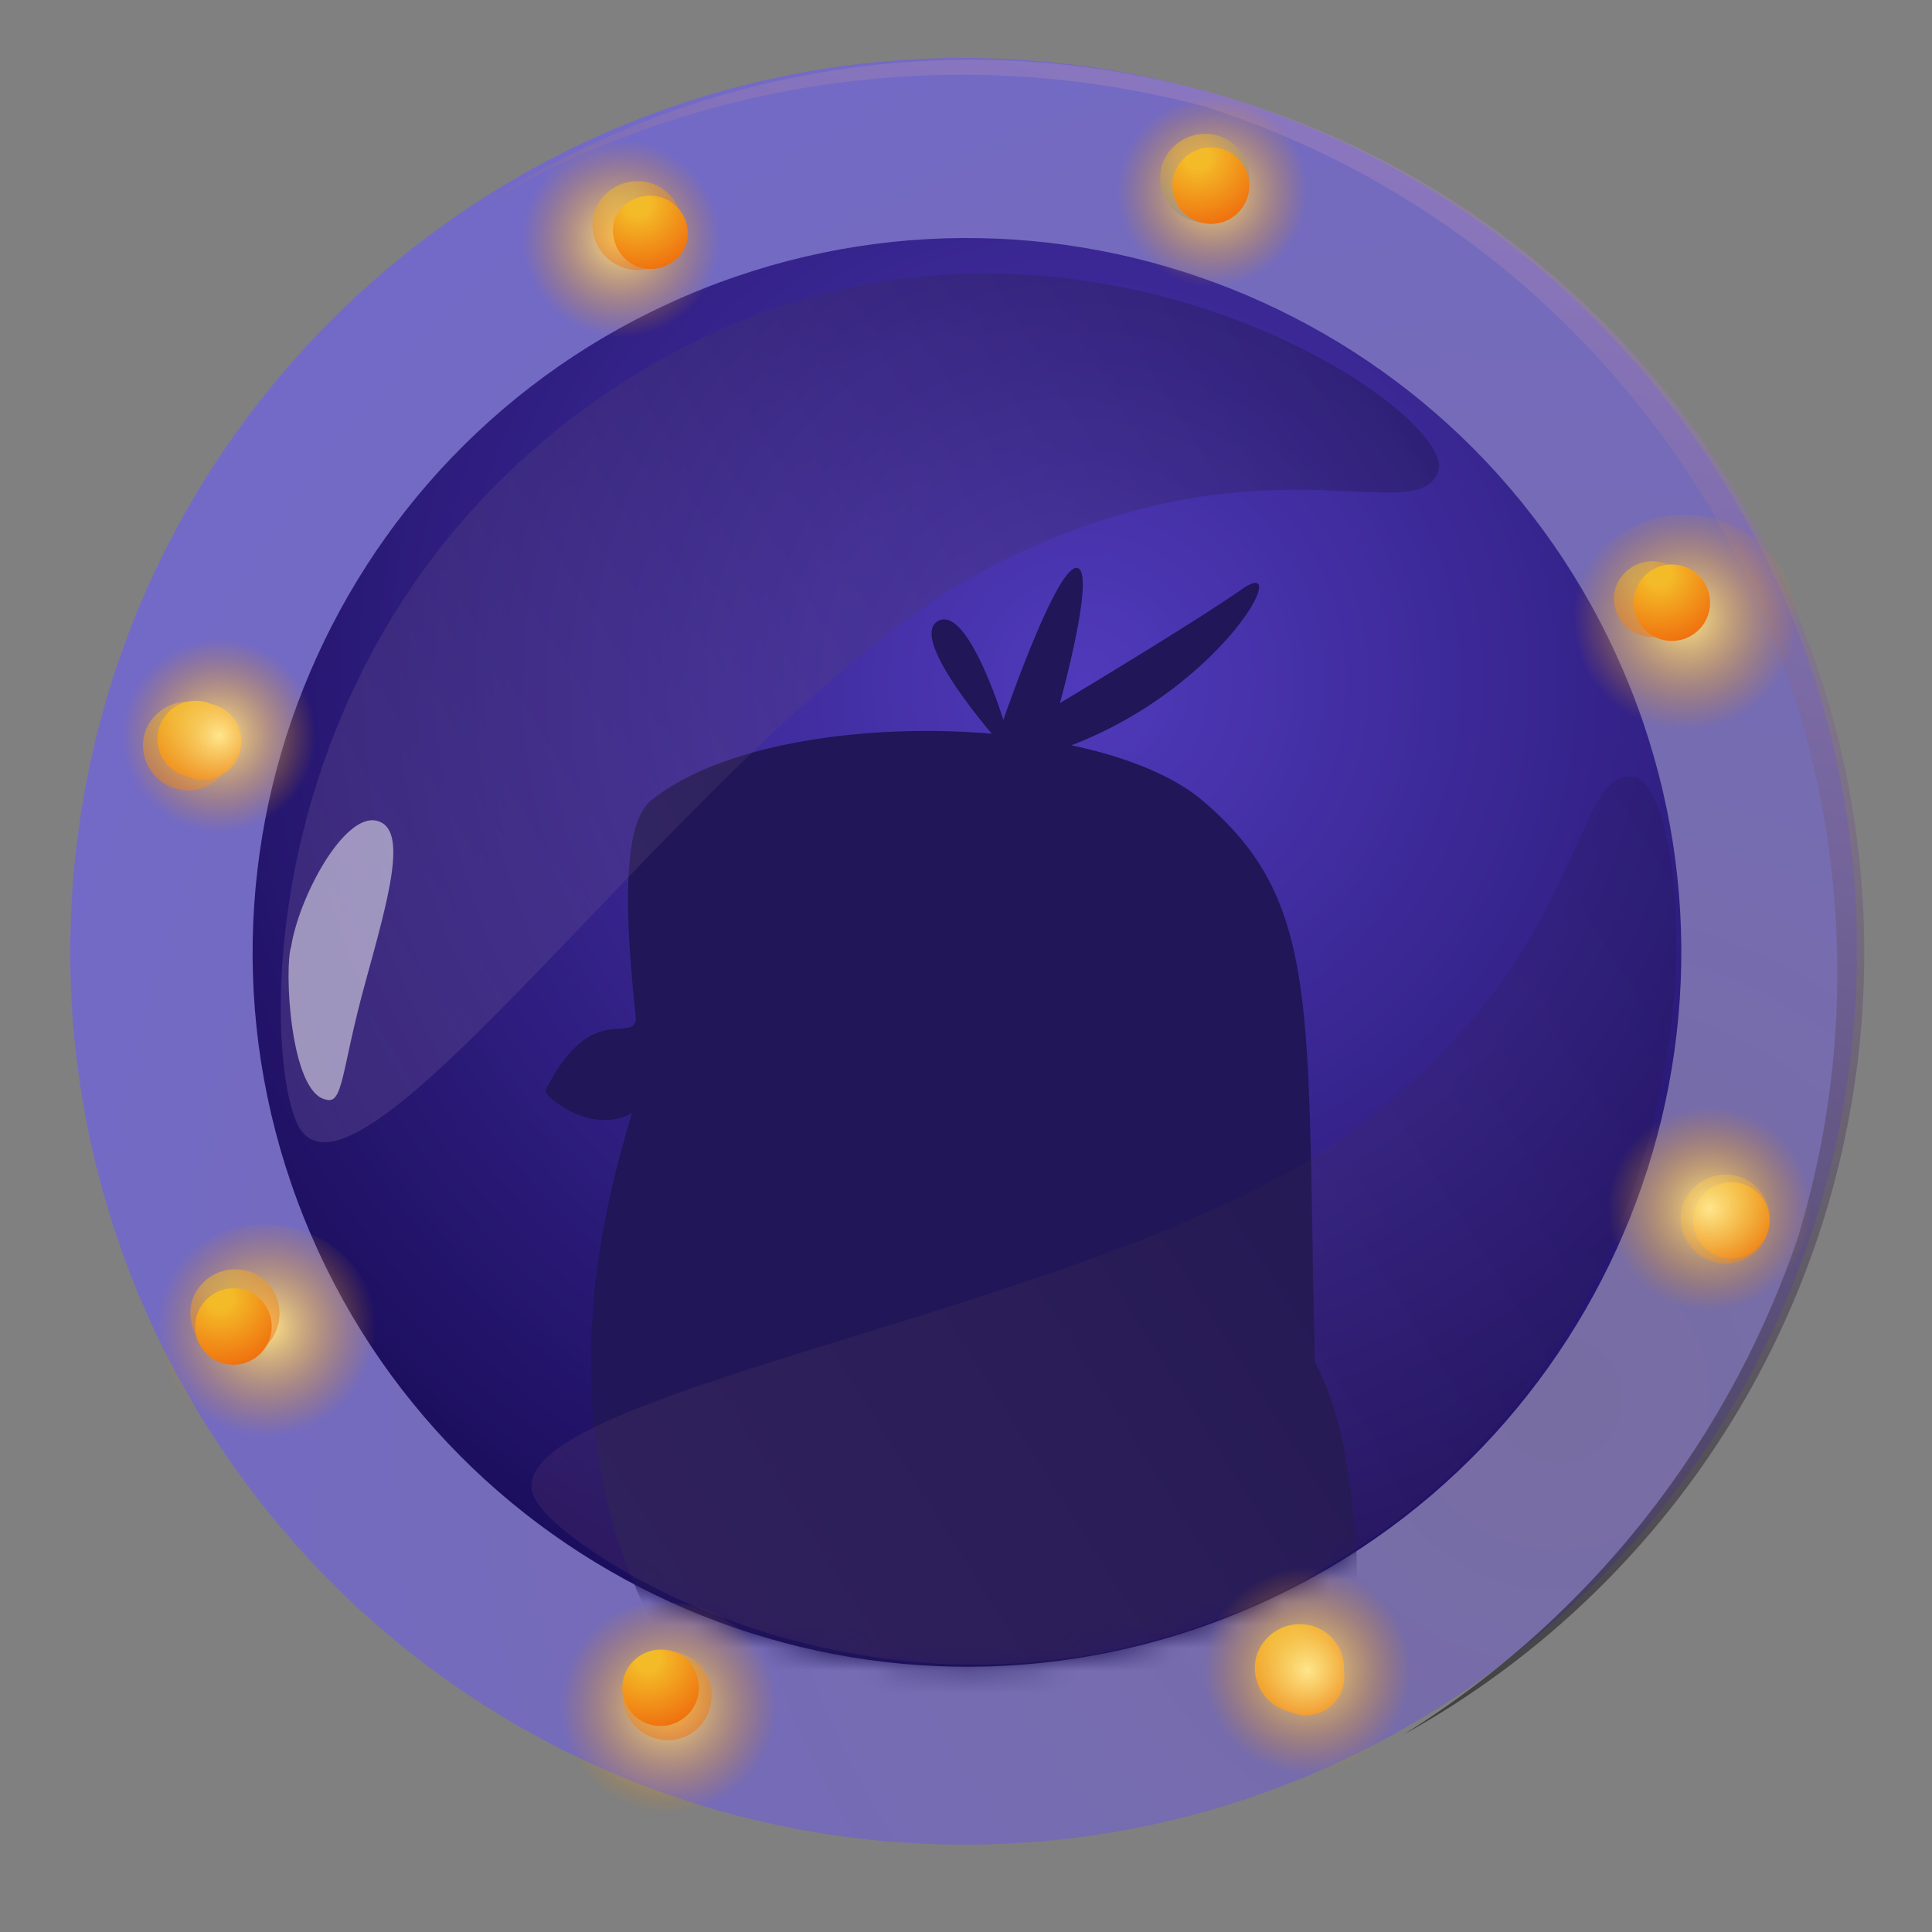 <svg width="85" height="85" fill="none" xmlns="http://www.w3.org/2000/svg"><rect width="100%" height="100%" fill="#808080" stroke="none"/><path d="M3.212 38.781c-1.697 21.64 14.47 40.557 36.109 42.254 21.64 1.696 40.557-14.47 42.254-36.11C83.27 23.286 67.105 4.37 45.465 2.672 23.826.975 4.91 17.142 3.212 38.782z" fill="url(#paint0_radial_525_7230)"/><path style="mix-blend-mode:screen" opacity=".5" d="M53.037 4.697a39.994 39.994 0 0126.04 49.817 41.543 41.543 0 01-17.33 21.803 39.3 39.3 0 10-40.4-67.367 41.644 41.644 0 0131.69-4.253z" fill="url(#paint1_linear_525_7230)"/><path d="M30.136 13.033C14.193 19.885 6.822 38.365 13.675 54.308 20.527 70.252 39.006 77.622 54.95 70.77c15.943-6.852 23.313-25.332 16.461-41.275C64.56 13.55 46.08 6.18 30.136 13.033z" fill="url(#paint2_radial_525_7230)"/><mask id="mask0_525_7230" style="mask-type:alpha" maskUnits="userSpaceOnUse" x="11" y="10" width="63" height="64"><path d="M30.136 13.033C14.192 19.885 6.822 38.365 13.674 54.308 20.526 70.252 39.006 77.622 54.95 70.77c15.944-6.852 23.314-25.332 16.462-41.275C64.559 13.55 46.079 6.18 30.136 13.033z" fill="url(#paint3_radial_525_7230)"/></mask><g mask="url(#mask0_525_7230)"><path d="M52.918 35.233c-1.308-1.113-3.372-1.932-5.781-2.443 6.658-2.551 9.797-8.457 7.523-6.88-2.366 1.64-8.027 5.023-8.027 5.023s1.647-5.948.726-5.948c-.922 0-3.215 6.692-3.215 6.692s-1.582-5.16-2.903-4.336c-1.03.642 1.308 3.645 2.39 4.94-5.623-.481-11.95.46-15.003 2.952-1.445 1.179-.99 6.36-.647 9.599-.152 1.112-1.981-.855-3.981 3.143-.066.242 2 2 3.803.995-1.112 3.813-3.801 13.036.766 22.18.175.362.37.723.574 1.085 2.34 4.144 5.002 6.939 7.995 8.814.541.873 1.876 2.903 3.209 3.99-.934 2.006-3.896 8.674-3.896 8.674a16.13 16.13 0 00-3.549-.564 1.885 1.885 0 00-1.647 1.128h4.68a15.927 15.927 0 00-3.135 1.127c-.624.455-.566 1.633-.566 1.633l4.42-2.305s-.82 2.414.363 3.028c1.081-.824.77-3.613.77-3.613l3.193.05s.101-.506-.726-.968c-.828-.463-2.57.412-2.57.412l4.261-7.882c1.167.006 2.486-.742 3.39-1.374 1.085.99 2.4 2.039 3.537 2.508.039 2.208.38 7.55.38 7.55a17.35 17.35 0 00-3.628-.961 1.507 1.507 0 00-1.48 1.091l4.68.44s-2.452.492-3.018.948c-.566.455-.392 1.749-.392 1.749l4.18-2.118s-.566 2.573.682 3.36c.965-.794.4-3.866.4-3.866l3.2.354s.043-.549-.828-1.134c-.87-.586-2.532.151-2.532.151l.151-7.422c1.388-.375 2.593-1.528 3.264-2.285.76.008 1.521.004 2.282-.013 11.633-.101 23.26-3.382 23.775-4.712.515-1.33-15.459 1.026-15.459 1.026s9.762-3.8 9.37-5.333c-.392-1.532-15.524 4.12-15.524 4.12l-.023-.72c.614-.511.998-2.24 1.197-4.043.031-.263.058-.526.082-.788.08-.535.08-1.062.08-1.56v-.594c0-1.22-.008-2.565-.03-3.916l-.043-.01a31.086 31.086 0 00-.551-4.702l-.001.003c-.275-1.314-.67-2.544-1.239-3.578a1323.829 1323.829 0 01-.105-5.55l-.001-.05c-.193-11.23-.262-15.215-4.823-19.097z" fill="#201658"/></g><path d="M7.682 34.676a1.978 1.978 0 01-1.306-2.453 2.011 2.011 0 012.467-1.275 1.945 1.945 0 011.275 2.466 1.914 1.914 0 01-2.436 1.262z" fill="url(#paint4_radial_525_7230)" opacity=".5"/><path d="M8.279 34.162a1.68 1.68 0 01-.935-2.76 1.682 1.682 0 011.932-.431 1.68 1.68 0 11-.997 3.191z" fill="url(#paint5_radial_525_7230)"/><path d="M56.596 75.266a1.978 1.978 0 01-1.305-2.453 2.011 2.011 0 012.466-1.276 1.944 1.944 0 011.276 2.467 1.912 1.912 0 01-2.437 1.262z" fill="url(#paint6_radial_525_7230)"/><path d="M56.971 75.39a1.682 1.682 0 11.982-3.218 1.682 1.682 0 01-.982 3.219z" fill="url(#paint7_radial_525_7230)"/><path d="M75.331 55.489a1.978 1.978 0 01-1.306-2.454 2.011 2.011 0 012.467-1.275 1.944 1.944 0 011.275 2.467 1.915 1.915 0 01-2.436 1.262z" fill="url(#paint8_radial_525_7230)" opacity=".5"/><path d="M75.68 55.303a1.681 1.681 0 11.982-3.217 1.681 1.681 0 01-.981 3.217z" fill="url(#paint9_radial_525_7230)"/><path d="M73.635 58.65a5.104 5.104 0 112.978-9.765 5.104 5.104 0 01-2.978 9.764z" fill="url(#paint10_radial_525_7230)"/><path d="M72.594 32.63a5.104 5.104 0 112.979-9.765 5.104 5.104 0 01-2.98 9.765z" fill="url(#paint11_radial_525_7230)"/><path d="M51.78 13.897a5.105 5.105 0 112.978-9.765 5.105 5.105 0 01-2.979 9.765z" fill="url(#paint12_radial_525_7230)"/><path d="M25.76 15.977a5.104 5.104 0 112.979-9.763 5.104 5.104 0 01-2.979 9.763z" fill="url(#paint13_radial_525_7230)"/><path d="M8.068 37.834a5.104 5.104 0 112.979-9.765 5.104 5.104 0 01-2.98 9.765z" fill="url(#paint14_radial_525_7230)"/><path d="M10.15 63.852a5.104 5.104 0 112.978-9.764 5.104 5.104 0 01-2.979 9.764z" fill="url(#paint15_radial_525_7230)"/><path d="M27.842 80.503a5.104 5.104 0 112.978-9.763 5.104 5.104 0 01-2.978 9.763z" fill="url(#paint16_radial_525_7230)"/><path d="M55.942 78.967a5.104 5.104 0 112.979-9.764 5.104 5.104 0 01-2.98 9.764z" fill="url(#paint17_radial_525_7230)"/><path d="M72.197 27.945a1.69 1.69 0 01-1.115-2.095 1.718 1.718 0 012.107-1.09 1.66 1.66 0 011.089 2.107 1.631 1.631 0 01-2.08 1.078z" fill="url(#paint18_radial_525_7230)" opacity=".5"/><path d="M73.065 28.125a1.681 1.681 0 11.981-3.216 1.681 1.681 0 01-.98 3.216z" fill="url(#paint19_radial_525_7230)"/><path d="M27.456 11.779a1.978 1.978 0 01-1.306-2.454 2.011 2.011 0 012.467-1.275 1.946 1.946 0 011.275 2.466 1.912 1.912 0 01-2.436 1.263z" fill="url(#paint20_radial_525_7230)" opacity=".5"/><path d="M28.153 11.768a1.714 1.714 0 01-1.12-2.103 1.682 1.682 0 012.725-.587 1.648 1.648 0 01.381 1.8 1.682 1.682 0 01-1.986.89z" fill="url(#paint21_radial_525_7230)"/><path d="M28.777 76.465a1.979 1.979 0 01-1.306-2.453 2.011 2.011 0 012.467-1.275 1.944 1.944 0 011.275 2.466 1.912 1.912 0 01-2.436 1.262z" fill="url(#paint22_radial_525_7230)" opacity=".5"/><path d="M28.57 75.862a1.68 1.68 0 01-1.118-2.102 1.714 1.714 0 012.103-1.12 1.684 1.684 0 11-.984 3.222z" fill="url(#paint23_radial_525_7230)"/><path d="M9.764 59.655A1.979 1.979 0 018.458 57.2a2.011 2.011 0 012.466-1.275 1.944 1.944 0 011.276 2.466 1.916 1.916 0 01-1.682 1.355 1.912 1.912 0 01-.754-.092z" fill="url(#paint24_radial_525_7230)" opacity=".5"/><path d="M9.778 59.969a1.681 1.681 0 01-1.119-2.103 1.714 1.714 0 012.103-1.12 1.684 1.684 0 11-.984 3.223z" fill="url(#paint25_radial_525_7230)"/><path d="M52.434 9.699a1.978 1.978 0 01-1.305-2.454 2.01 2.01 0 012.466-1.275 1.946 1.946 0 011.275 2.466A1.912 1.912 0 0152.434 9.7z" fill="url(#paint26_radial_525_7230)" opacity=".5"/><path d="M52.774 9.773a1.682 1.682 0 01-1.12-2.103 1.715 1.715 0 012.104-1.12 1.685 1.685 0 11-.984 3.223z" fill="url(#paint27_radial_525_7230)"/><path style="mix-blend-mode:screen" opacity=".2" d="M13.255 49.743c3.099 4.197 18.448-18.653 30.304-24.788 11.857-6.135 18.805-1.532 19.724-4.234.919-2.703-17.423-15.107-35.073-4.4C10.56 27.028 11.48 47.36 13.254 49.743z" fill="url(#paint28_linear_525_7230)"/><g style="mix-blend-mode:multiply"><path d="M23.531 65.934c-2.366-4.65 24.937-8.152 35.728-16.011 10.792-7.859 9.784-16.132 12.612-15.745 2.828.388 4.86 23.226-12.612 34.22-17.473 10.994-34.39.19-35.728-2.464z" fill="url(#paint29_linear_525_7230)" style="mix-blend-mode:screen" opacity=".1"/></g><path d="M12.808 41.65c-.306.9-.057 6.4 1.521 6.724.778.248.675-1.246 1.717-5.05s1.952-6.902.515-7.217c-1.438-.316-3.399 3.338-3.753 5.543z" fill="#fff" opacity=".5"/><defs><radialGradient id="paint0_radial_525_7230" cx="0" cy="0" r="1" gradientUnits="userSpaceOnUse" gradientTransform="rotate(146.489 25.017 40.859) scale(92.369 92.369)"><stop stop-color="#786DA2"/><stop offset="1" stop-color="#7169D4"/></radialGradient><radialGradient id="paint2_radial_525_7230" cx="0" cy="0" r="1" gradientUnits="userSpaceOnUse" gradientTransform="rotate(84.513 7.351 41.144) scale(49.63)"><stop stop-color="#503ABB"/><stop offset="1" stop-color="#160953"/></radialGradient><radialGradient id="paint3_radial_525_7230" cx="0" cy="0" r="1" gradientUnits="userSpaceOnUse" gradientTransform="rotate(84.513 7.35 41.144) scale(49.63)"><stop stop-color="#503ABB"/><stop offset="1" stop-color="#160953"/></radialGradient><radialGradient id="paint4_radial_525_7230" cx="0" cy="0" r="1" gradientUnits="userSpaceOnUse" gradientTransform="rotate(156.743 .574 16.457) scale(3.802 3.801)"><stop offset=".16" stop-color="#F4BB28"/><stop offset=".99" stop-color="#EF6C0D"/></radialGradient><radialGradient id="paint5_radial_525_7230" cx="0" cy="0" r="1" gradientUnits="userSpaceOnUse" gradientTransform="rotate(156.743 .87 16.446) scale(3.532 3.494)"><stop offset=".16" stop-color="#F4BB28"/><stop offset=".99" stop-color="#EF6C0D"/></radialGradient><radialGradient id="paint6_radial_525_7230" cx="0" cy="0" r="1" gradientUnits="userSpaceOnUse" gradientTransform="rotate(156.743 20.854 41.785) scale(3.802 3.801)"><stop offset=".16" stop-color="#F4BB28"/><stop offset=".99" stop-color="#EF6C0D"/></radialGradient><radialGradient id="paint7_radial_525_7230" cx="0" cy="0" r="1" gradientUnits="userSpaceOnUse" gradientTransform="matrix(-3.001 1.29 -1.29 -3.001 56.89 72.516)"><stop offset=".16" stop-color="#F4BB28"/><stop offset=".99" stop-color="#EF6C0D"/></radialGradient><radialGradient id="paint8_radial_525_7230" cx="0" cy="0" r="1" gradientUnits="userSpaceOnUse" gradientTransform="rotate(156.743 32.257 33.824) scale(3.802 3.801)"><stop offset=".16" stop-color="#F4BB28"/><stop offset=".99" stop-color="#EF6C0D"/></radialGradient><radialGradient id="paint9_radial_525_7230" cx="0" cy="0" r="1" gradientUnits="userSpaceOnUse" gradientTransform="matrix(-3.001 1.29 -1.29 -3.001 75.6 52.428)"><stop offset=".16" stop-color="#F4BB28"/><stop offset=".99" stop-color="#EF6C0D"/></radialGradient><radialGradient id="paint10_radial_525_7230" cx="0" cy="0" r="1" gradientUnits="userSpaceOnUse" gradientTransform="rotate(172.058 35.757 29.199) scale(4.532 4.532)"><stop stop-color="#FFE68D"/><stop offset=".99" stop-color="#E48900" stop-opacity="0"/></radialGradient><radialGradient id="paint11_radial_525_7230" cx="0" cy="0" r="1" gradientUnits="userSpaceOnUse" gradientTransform="rotate(174.169 36.39 15.467) scale(5.011 5.01)"><stop stop-color="#FFE68D"/><stop offset=".99" stop-color="#E48900" stop-opacity="0"/></radialGradient><radialGradient id="paint12_radial_525_7230" cx="0" cy="0" r="1" gradientUnits="userSpaceOnUse" gradientTransform="matrix(-4.157 .792 -.792 -4.157 53.35 8.425)"><stop stop-color="#FFE68D"/><stop offset=".99" stop-color="#E48900" stop-opacity="0"/></radialGradient><radialGradient id="paint13_radial_525_7230" cx="0" cy="0" r="1" gradientUnits="userSpaceOnUse" gradientTransform="matrix(-4.275 1.017 -1.017 -4.275 27.33 10.505)"><stop stop-color="#FFE68D"/><stop offset=".99" stop-color="#E48900" stop-opacity="0"/></radialGradient><radialGradient id="paint14_radial_525_7230" cx="0" cy="0" r="1" gradientUnits="userSpaceOnUse" gradientTransform="matrix(-4.263 .685 -.685 -4.263 9.638 32.361)"><stop stop-color="#FFE68D"/><stop offset=".99" stop-color="#E48900" stop-opacity="0"/></radialGradient><radialGradient id="paint15_radial_525_7230" cx="0" cy="0" r="1" gradientUnits="userSpaceOnUse" gradientTransform="matrix(-4.807 .804 -.804 -4.807 11.72 58.38)"><stop stop-color="#FFE68D"/><stop offset=".99" stop-color="#E48900" stop-opacity="0"/></radialGradient><radialGradient id="paint16_radial_525_7230" cx="0" cy="0" r="1" gradientUnits="userSpaceOnUse" gradientTransform="matrix(-4.819 .296 -.296 -4.819 29.412 75.03)"><stop stop-color="#FFE68D"/><stop offset=".99" stop-color="#E48900" stop-opacity="0"/></radialGradient><radialGradient id="paint17_radial_525_7230" cx="0" cy="0" r="1" gradientUnits="userSpaceOnUse" gradientTransform="rotate(166.631 24.45 40.117) scale(4.601 4.601)"><stop stop-color="#FFE68D"/><stop offset=".99" stop-color="#E48900" stop-opacity="0"/></radialGradient><radialGradient id="paint18_radial_525_7230" cx="0" cy="0" r="1" gradientUnits="userSpaceOnUse" gradientTransform="matrix(-2.983 1.282 -1.282 -2.982 72.126 25.105)"><stop offset=".16" stop-color="#F4BB28"/><stop offset=".99" stop-color="#EF6C0D"/></radialGradient><radialGradient id="paint19_radial_525_7230" cx="0" cy="0" r="1" gradientUnits="userSpaceOnUse" gradientTransform="matrix(-3.001 1.29 -1.29 -3.001 72.984 25.25)"><stop offset=".16" stop-color="#F4BB28"/><stop offset=".99" stop-color="#EF6C0D"/></radialGradient><radialGradient id="paint20_radial_525_7230" cx="0" cy="0" r="1" gradientUnits="userSpaceOnUse" gradientTransform="rotate(156.743 12.817 7.043) scale(3.802 3.801)"><stop offset=".16" stop-color="#F4BB28"/><stop offset=".99" stop-color="#EF6C0D"/></radialGradient><radialGradient id="paint21_radial_525_7230" cx="0" cy="0" r="1" gradientUnits="userSpaceOnUse" gradientTransform="matrix(-2.899 1.246 -1.246 -2.898 28.066 8.995)"><stop offset=".16" stop-color="#F4BB28"/><stop offset=".99" stop-color="#EF6C0D"/></radialGradient><radialGradient id="paint22_radial_525_7230" cx="0" cy="0" r="1" gradientUnits="userSpaceOnUse" gradientTransform="rotate(156.743 6.821 39.522) scale(3.802 3.801)"><stop offset=".16" stop-color="#F4BB28"/><stop offset=".99" stop-color="#EF6C0D"/></radialGradient><radialGradient id="paint23_radial_525_7230" cx="0" cy="0" r="1" gradientUnits="userSpaceOnUse" gradientTransform="rotate(156.743 6.736 39.429) scale(3.273 3.261)"><stop offset=".16" stop-color="#F4BB28"/><stop offset=".99" stop-color="#EF6C0D"/></radialGradient><radialGradient id="paint24_radial_525_7230" cx="0" cy="0" r="1" gradientUnits="userSpaceOnUse" gradientTransform="rotate(156.743 -.956 29.16) scale(3.802 3.801)"><stop offset=".16" stop-color="#F4BB28"/><stop offset=".99" stop-color="#EF6C0D"/></radialGradient><radialGradient id="paint25_radial_525_7230" cx="0" cy="0" r="1" gradientUnits="userSpaceOnUse" gradientTransform="matrix(-3.007 1.293 -1.287 -2.996 9.7 57.1)"><stop offset=".16" stop-color="#F4BB28"/><stop offset=".99" stop-color="#EF6C0D"/></radialGradient><radialGradient id="paint26_radial_525_7230" cx="0" cy="0" r="1" gradientUnits="userSpaceOnUse" gradientTransform="rotate(156.743 25.52 8.573) scale(3.802 3.801)"><stop offset=".16" stop-color="#F4BB28"/><stop offset=".99" stop-color="#838383"/></radialGradient><radialGradient id="paint27_radial_525_7230" cx="0" cy="0" r="1" gradientUnits="userSpaceOnUse" gradientTransform="rotate(156.743 25.638 8.874) scale(3.273 3.261)"><stop offset=".16" stop-color="#F4BB28"/><stop offset=".99" stop-color="#EF6C0D"/></radialGradient><linearGradient id="paint1_linear_525_7230" x1="57.797" y1="5.399" x2="38.078" y2="68.776" gradientUnits="userSpaceOnUse"><stop stop-color="#A183BE"/><stop offset=".12" stop-color="#9378AE"/><stop offset=".37" stop-color="#705B84"/><stop offset=".7" stop-color="#372D41"/><stop offset="1"/></linearGradient><linearGradient id="paint28_linear_525_7230" x1="8.539" y1="42.234" x2="58.215" y2="11.967" gradientUnits="userSpaceOnUse"><stop stop-color="#A183BE"/><stop offset=".12" stop-color="#9378AE"/><stop offset=".37" stop-color="#705B84"/><stop offset=".7" stop-color="#372D41"/><stop offset="1"/></linearGradient><linearGradient id="paint29_linear_525_7230" x1="28.137" y1="73.511" x2="77.913" y2="42.061" gradientUnits="userSpaceOnUse"><stop stop-color="#BE8383"/><stop offset=".12" stop-color="#AE7878"/><stop offset=".37" stop-color="#845B5B"/><stop offset=".7" stop-color="#412D2D"/><stop offset="1"/></linearGradient></defs></svg>